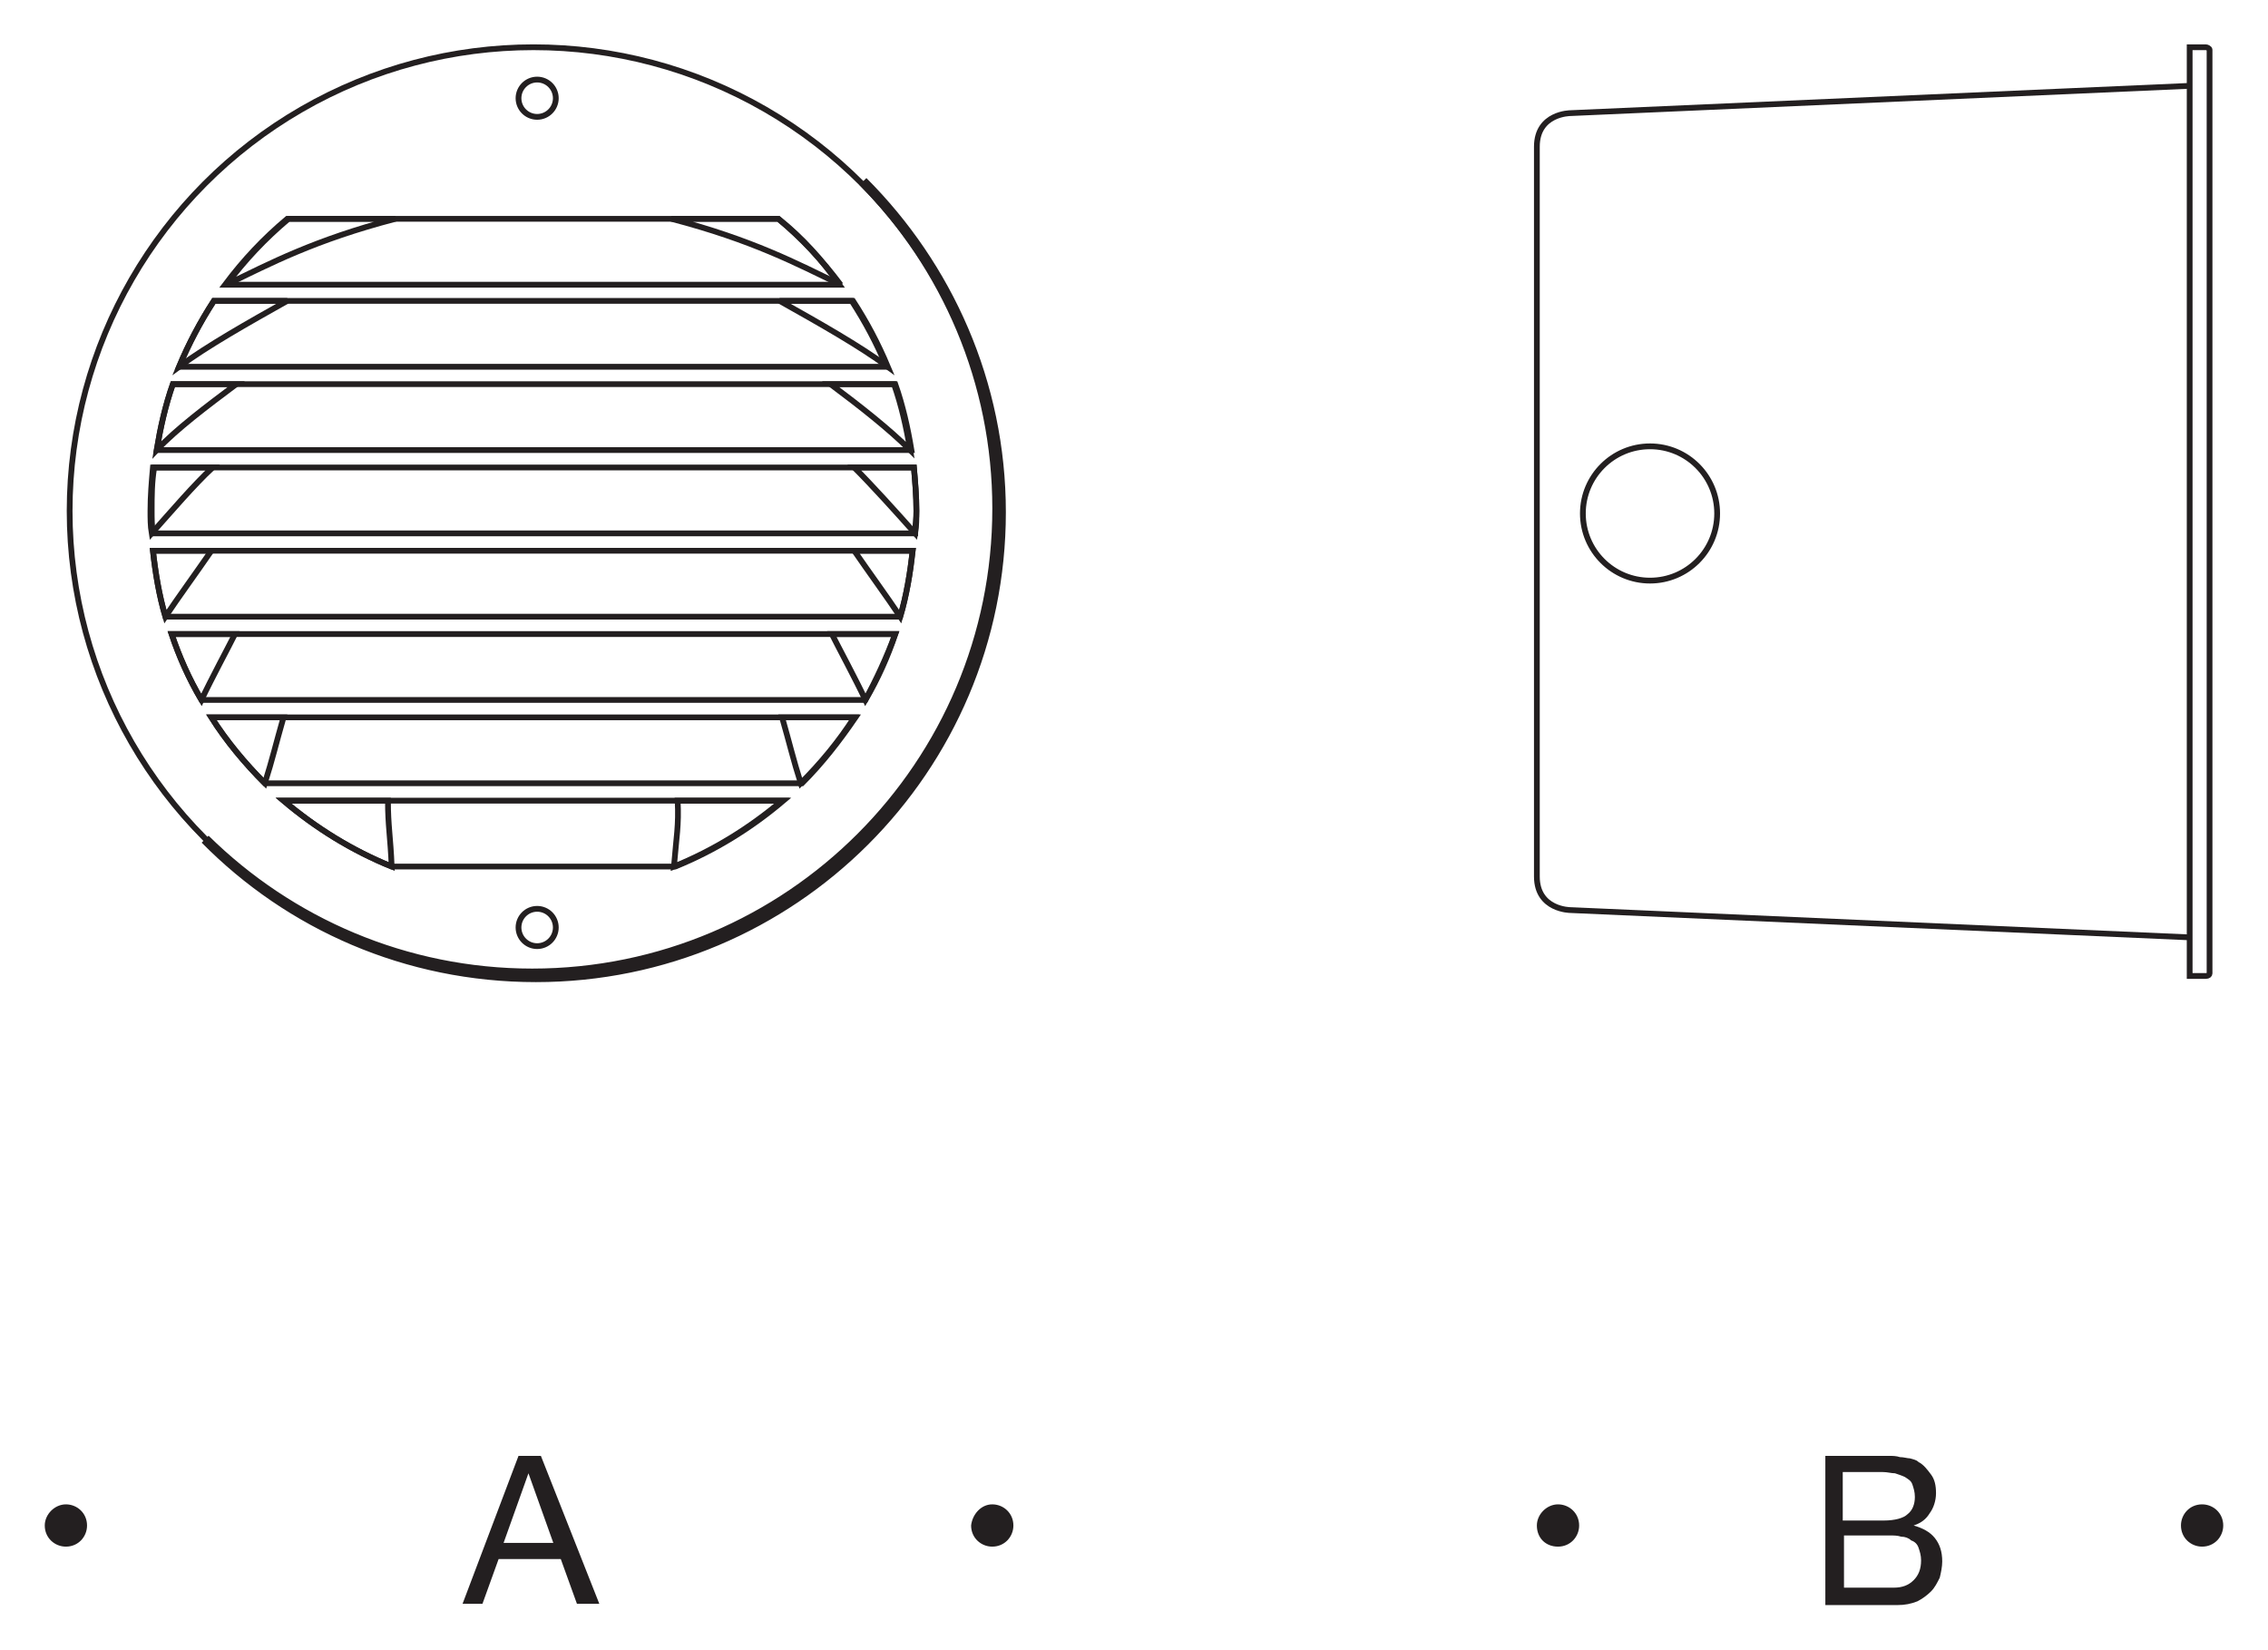 <?xml version="1.0" encoding="utf-8"?>
<!-- Generator: Adobe Illustrator 26.3.1, SVG Export Plug-In . SVG Version: 6.00 Build 0)  -->
<svg version="1.1" id="Layer_1" xmlns="http://www.w3.org/2000/svg" xmlns:xlink="http://www.w3.org/1999/xlink" x="0px" y="0px"
	 viewBox="0 0 182.4 132.7" style="enable-background:new 0 0 182.4 132.7;" xml:space="preserve">
<style type="text/css">
	.st0{fill:none;stroke:#231F20;stroke-width:0.789;stroke-miterlimit:3.864;}
	.st1{fill:none;stroke:#231F20;stroke-width:0.464;stroke-miterlimit:3.864;}
	.st2{fill:#231F20;}
</style>
<g id="Hintergrund">
</g>
<g>
	<path class="st0" d="M80.2,40.9c0,20.6-16.7,37.4-37.4,37.4c-10.2,0-19.5-4.1-26.3-10.8c6.8,6.9,16.2,11.1,26.6,11.1
		c20.6,0,37.4-16.7,37.4-37.4c0-10.4-4.3-19.8-11.1-26.6C76.1,21.4,80.2,30.7,80.2,40.9z"/>
	<circle class="st1" cx="43.2" cy="74.6" r="1.5"/>
	<circle class="st1" cx="43.2" cy="7.9" r="1.5"/>
	<circle class="st1" cx="42.9" cy="41.1" r="37.3"/>
	<path class="st1" d="M17.2,24.2c-1.1,1.7-2,3.4-2.8,5.3c2.3-1.7,5.5-3.5,8.7-5.3H17.2z"/>
	<path class="st1" d="M19,30.9h-5.1c-0.6,1.7-1,3.5-1.3,5.3C14.2,34.5,16.6,32.7,19,30.9L19,30.9z"/>
	<path class="st1" d="M17.1,37.6h-4.8c-0.1,1.1-0.2,2.3-0.2,3.5c0,0.6,0,1.2,0.1,1.8C13.8,41.1,15.6,39,17.1,37.6z"/>
	<path class="st1" d="M68.6,24.2c1.1,1.7,2,3.4,2.8,5.3c-2.3-1.7-5.5-3.5-8.7-5.3H68.6z"/>
	<path class="st1" d="M66.8,30.9h5.1c0.6,1.7,1,3.5,1.3,5.3C71.5,34.5,69.2,32.7,66.8,30.9L66.8,30.9z"/>
	<path class="st1" d="M68.7,37.6h4.8c0.1,1.1,0.2,2.3,0.2,3.5c0,0.6,0,1.2-0.1,1.8C72,41.1,70.1,39,68.7,37.6z"/>
	<path class="st1" d="M12.3,44.3c0.2,1.8,0.5,3.6,1,5.3c1-1.5,2.6-3.7,3.7-5.3H12.3z"/>
	<path class="st1" d="M13.8,51c0.6,1.8,1.4,3.6,2.4,5.3c0.8-1.7,2.2-4.3,2.7-5.3H13.8z"/>
	<path class="st1" d="M17,57.7c1.2,1.9,2.7,3.7,4.3,5.3c0.6-1.9,0.9-3.2,1.5-5.3H17z"/>
	<g>
		<path class="st1" d="M12.2,41.1c0,0.6,0,1.2,0.1,1.8h61.3c0-0.6,0.1-1.2,0.1-1.8c0-1.2-0.1-2.3-0.2-3.5H12.4
			C12.2,38.8,12.2,39.9,12.2,41.1z"/>
		<path class="st1" d="M17,57.7c1.2,1.9,2.7,3.7,4.3,5.3h43.2c1.6-1.6,3-3.4,4.3-5.3H17z"/>
		<path class="st1" d="M13.8,51c0.6,1.8,1.4,3.6,2.4,5.3h53.4c0.9-1.7,1.7-3.4,2.4-5.3H13.8z"/>
		<path class="st1" d="M17.2,24.2c-1.1,1.7-2,3.4-2.8,5.3h56.9c-0.8-1.9-1.7-3.6-2.8-5.3H17.2z"/>
		<path class="st1" d="M22.8,64.4c2.6,2.2,5.5,4,8.7,5.3h22.8c3.2-1.3,6.1-3.1,8.7-5.3H22.8z"/>
		<path class="st1" d="M12.3,44.3c0.2,1.8,0.5,3.6,1,5.3h59.1c0.5-1.7,0.8-3.5,1-5.3H12.3z"/>
		<path class="st1" d="M13.9,30.9c-0.6,1.7-1,3.5-1.3,5.3h60.7c-0.3-1.8-0.7-3.6-1.3-5.3C72,30.9,13.9,30.9,13.9,30.9z"/>
		<path class="st1" d="M62.6,17.6H23.1c-1.9,1.6-3.5,3.3-5,5.3h49.4C66.1,20.9,64.5,19.1,62.6,17.6z"/>
		<path class="st1" d="M23.2,17.6c-1.9,1.6-3.5,3.3-5,5.3c3.5-1.7,7.1-3.6,13.6-5.3H23.2z"/>
		<path class="st1" d="M31.2,64.4h-8.4c2.6,2.2,5.5,4,8.7,5.3C31.4,67.3,31.2,66.4,31.2,64.4z"/>
	</g>
	<path class="st1" d="M62.6,17.6c1.9,1.6,3.5,3.3,5,5.3c-3.5-1.7-7.1-3.6-13.6-5.3H62.6z"/>
	<path class="st1" d="M73.4,44.3c-0.2,1.8-0.5,3.6-1,5.3c-1-1.5-2.6-3.7-3.7-5.3H73.4z"/>
	<path class="st1" d="M72,51c-0.6,1.8-1.4,3.6-2.4,5.3c-0.8-1.7-2.2-4.3-2.7-5.3H72z"/>
	<path class="st1" d="M68.7,57.7c-1.2,1.9-2.7,3.7-4.3,5.3c-0.6-1.9-0.9-3.2-1.5-5.3H68.7z"/>
	<path class="st1" d="M54.5,64.4h8.4c-2.6,2.2-5.5,4-8.7,5.3C54.4,67.3,54.6,66.4,54.5,64.4z"/>
	<g>
		<path class="st2" d="M41.7,117.1h1.8l4.7,11.9h-1.8l-1.3-3.6h-5l-1.3,3.6h-1.6L41.7,117.1z M40.5,124.1h4l-2-5.6l0,0L40.5,124.1z"
			/>
	</g>
	<g>
		<path class="st2" d="M146.8,117.1h4.3c0.3,0,0.5,0,0.8,0s0.6,0,0.9,0.1c0.3,0,0.6,0.1,0.8,0.1c0.3,0.1,0.5,0.1,0.7,0.3
			c0.4,0.2,0.7,0.6,1,1s0.4,0.9,0.4,1.5s-0.2,1.2-0.5,1.6c-0.3,0.5-0.7,0.8-1.3,1l0,0c0.7,0.2,1.3,0.5,1.7,1s0.6,1.1,0.6,1.9
			c0,0.4-0.1,0.9-0.2,1.3c-0.2,0.4-0.4,0.8-0.7,1.1c-0.3,0.3-0.7,0.6-1.1,0.8c-0.5,0.2-1,0.3-1.6,0.3h-5.8L146.8,117.1L146.8,117.1z
			 M148.3,122.3h3.2c0.9,0,1.6-0.2,1.9-0.5c0.4-0.3,0.6-0.8,0.6-1.4c0-0.4-0.1-0.7-0.2-1c-0.1-0.3-0.3-0.4-0.6-0.6
			c-0.2-0.1-0.5-0.2-0.8-0.3c-0.3,0-0.6-0.1-1-0.1h-3.2v3.9L148.3,122.3L148.3,122.3z M148.3,127.7h4c0.7,0,1.2-0.2,1.6-0.6
			s0.6-0.9,0.6-1.6c0-0.4-0.1-0.7-0.2-1c-0.1-0.3-0.3-0.5-0.6-0.6c-0.2-0.2-0.5-0.3-0.8-0.3c-0.3-0.1-0.6-0.1-1-0.1h-3.6V127.7z"/>
	</g>
	<path class="st2" d="M5.3,121c0.9,0,1.7,0.7,1.7,1.7c0,0.9-0.7,1.7-1.7,1.7c-0.9,0-1.7-0.7-1.7-1.7C3.6,121.8,4.4,121,5.3,121
		L5.3,121z"/>
	<path class="st2" d="M79.8,121c0.9,0,1.7,0.7,1.7,1.7c0,0.9-0.7,1.7-1.7,1.7c-0.9,0-1.7-0.7-1.7-1.7C78.2,121.8,78.9,121,79.8,121
		L79.8,121z"/>
	<g>
		<path class="st2" d="M125.3,121c0.9,0,1.7,0.7,1.7,1.7c0,0.9-0.7,1.7-1.7,1.7s-1.7-0.7-1.7-1.7C123.6,121.8,124.4,121,125.3,121
			L125.3,121z"/>
		<path class="st2" d="M177.1,121c0.9,0,1.7,0.7,1.7,1.7c0,0.9-0.7,1.7-1.7,1.7c-0.9,0-1.7-0.7-1.7-1.7
			C175.4,121.8,176.1,121,177.1,121L177.1,121z"/>
	</g>
	<path class="st1" d="M177.7,78.3c0,0.1-0.1,0.2-0.3,0.2h-1.3V3.8h1.3c0.1,0,0.3,0.1,0.3,0.2V78.3z"/>
	<g>
		<path class="st1" d="M176.2,75.4l-49.9-2.2c0,0-2.7,0-2.7-2.7s0-29.6,0-29.6s0-26.4,0-29.1s2.7-2.7,2.7-2.7l49.9-2.2"/>
		<circle class="st1" cx="132.7" cy="41.3" r="5.4"/>
	</g>
</g>
</svg>

